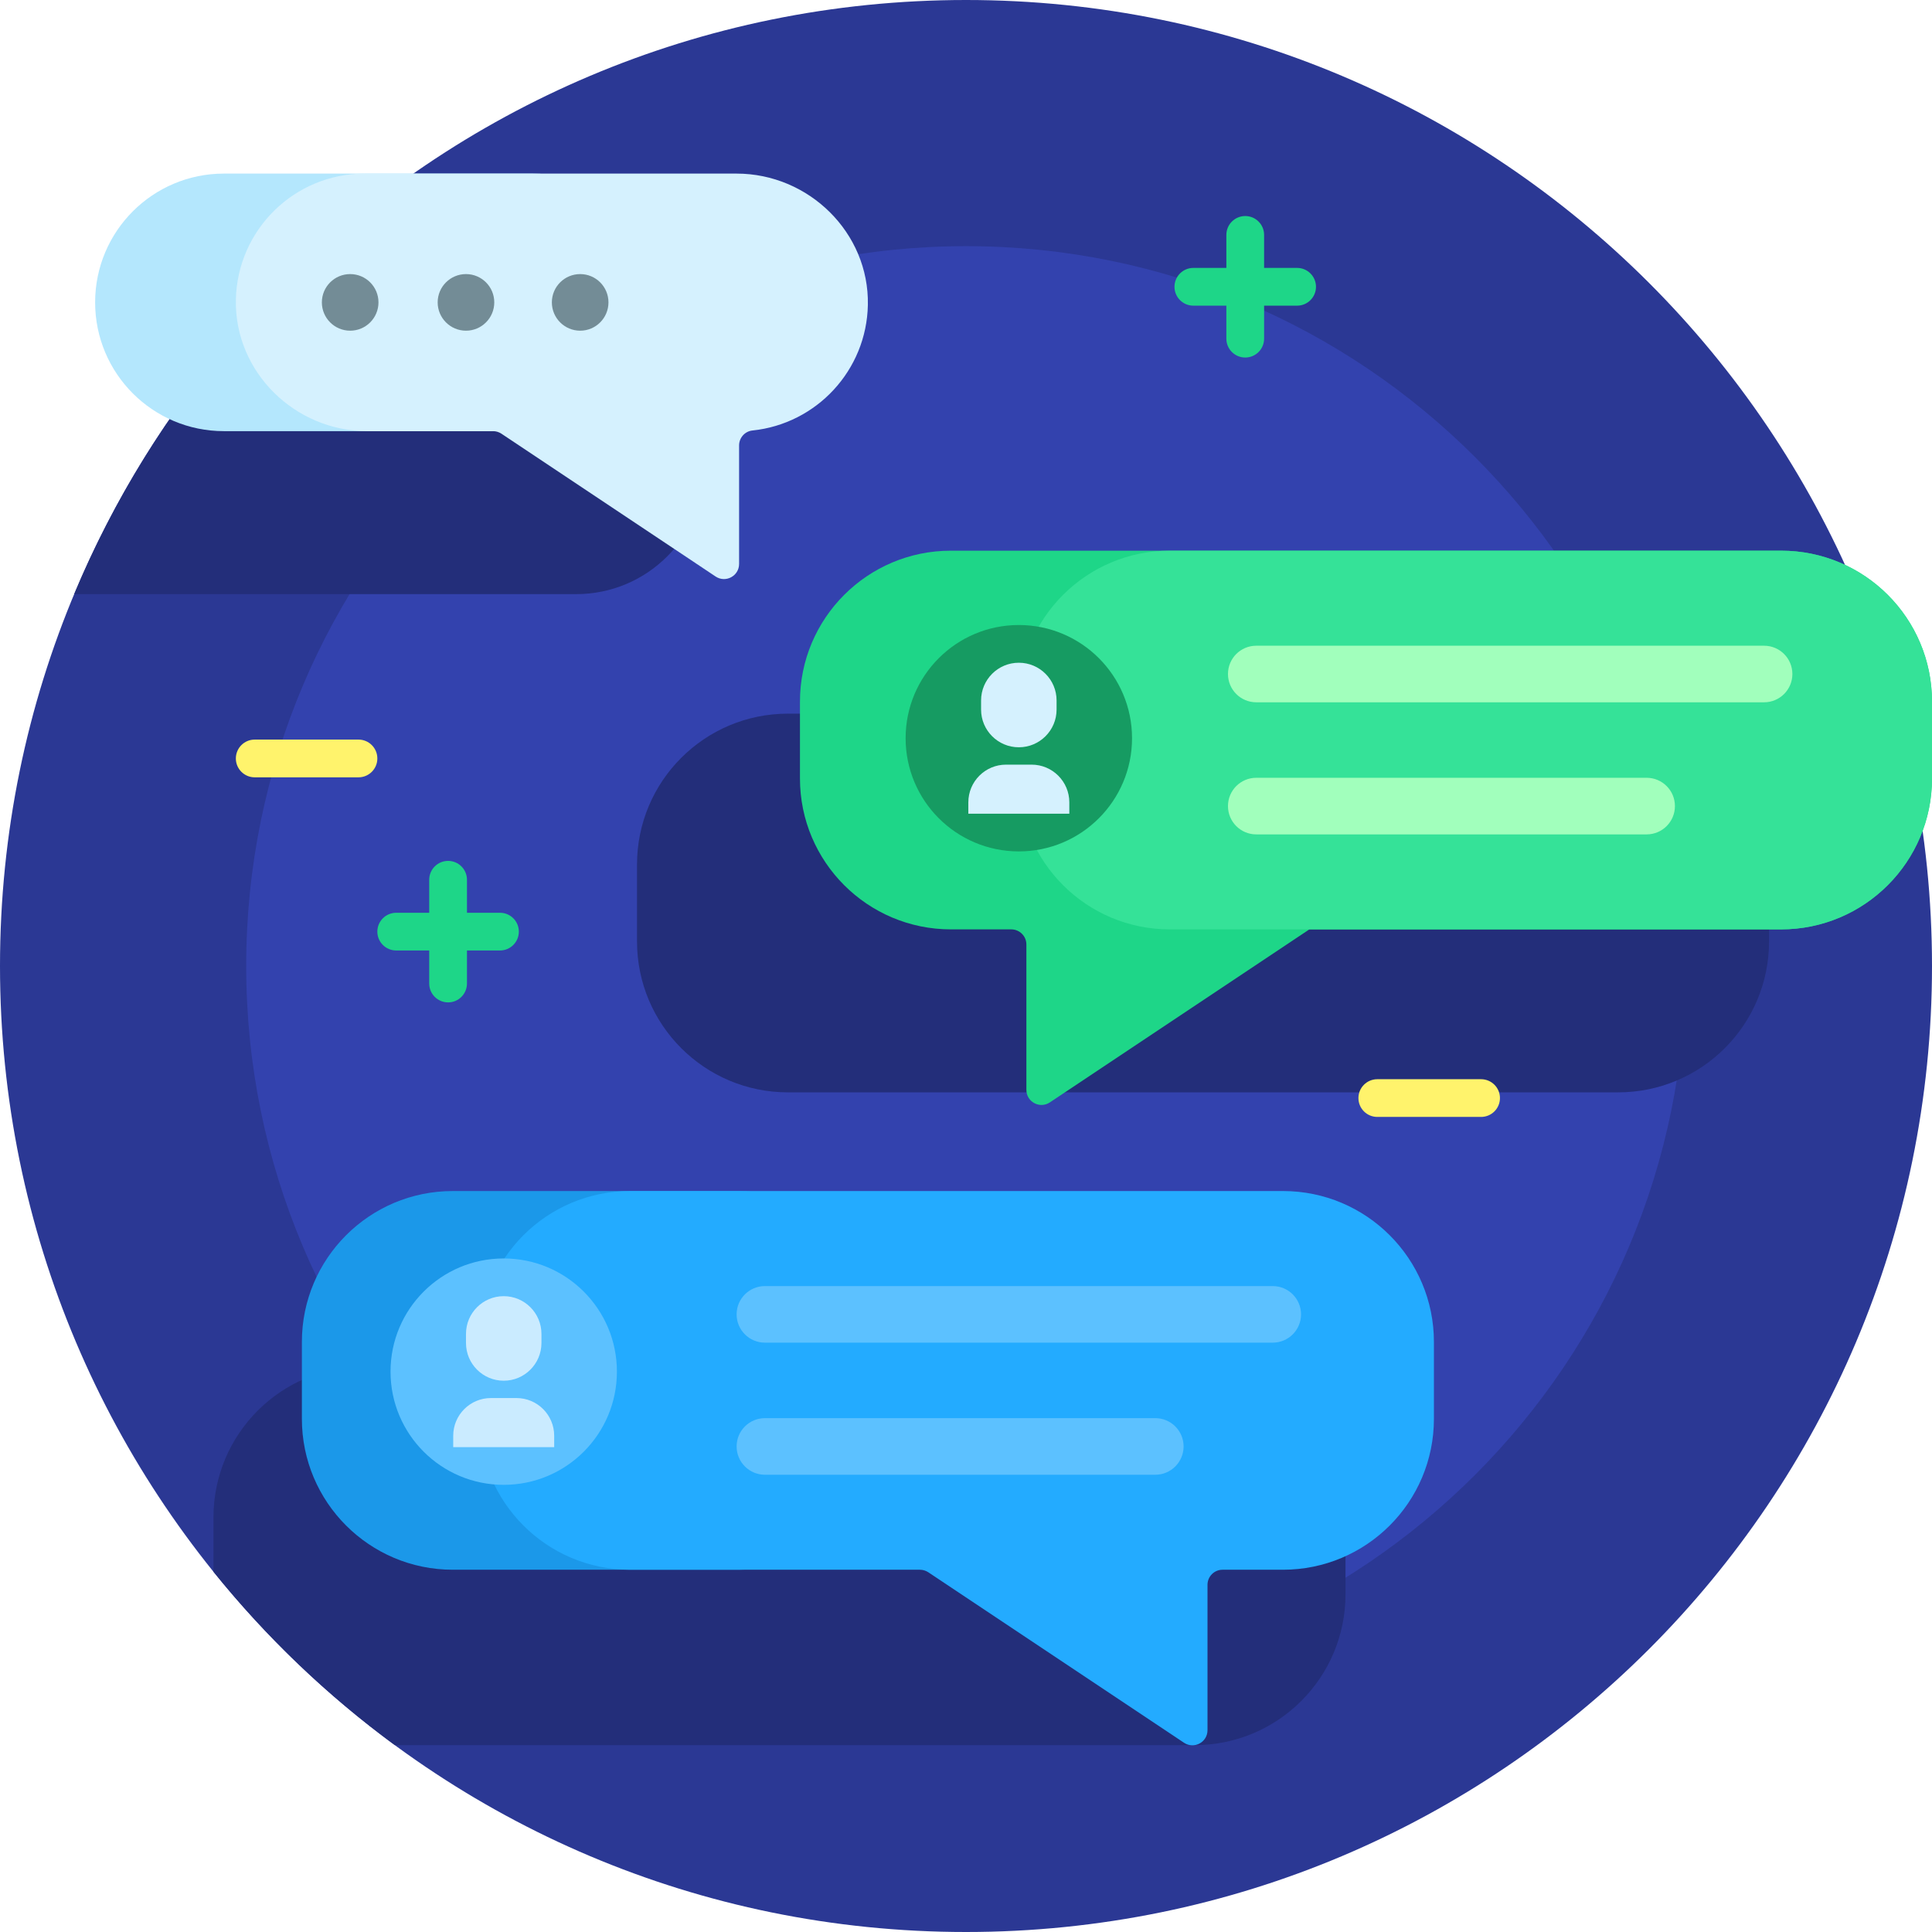 <svg width="67" height="67" viewBox="0 0 67 67" fill="none" xmlns="http://www.w3.org/2000/svg">
<g clip-path="url(#clip0_1_9424)">
<path d="M67 33.5C67 52.002 52.002 67 33.5 67C14.998 67 0 52.002 0 33.5C0 14.998 14.998 0 33.5 0C52.002 0 67 14.998 67 33.5Z" fill="#2B3894"/>
<path d="M58.462 33.5C58.462 47.286 47.286 58.462 33.5 58.462C19.714 58.462 8.538 47.286 8.538 33.5C8.538 19.713 19.714 8.537 33.5 8.537C47.286 8.537 58.462 19.713 58.462 33.5Z" fill="#3342AE"/>
<path d="M24.446 16.137C24.446 18.604 22.447 20.604 19.98 20.604H2.572C3.939 17.331 5.81 14.321 8.088 11.671H19.98C22.447 11.671 24.446 13.671 24.446 16.137ZM27.325 37.882H56.114C59.005 37.882 61.349 35.538 61.349 32.648V29.983C61.349 27.092 59.005 24.749 56.114 24.749H27.325C24.434 24.749 22.091 27.092 22.091 29.983V32.648C22.091 35.538 24.434 37.882 27.325 37.882ZM41.426 47.387H12.637C9.747 47.387 7.403 49.73 7.403 52.621V54.507C9.229 56.773 11.344 58.796 13.693 60.52H41.426C44.317 60.52 46.661 58.177 46.661 55.286V52.621C46.661 49.73 44.317 47.387 41.426 47.387Z" fill="#232E7A"/>
<path d="M18.484 14.952H7.766C5.299 14.952 3.299 12.953 3.299 10.486C3.299 8.019 5.299 6.02 7.766 6.02H18.484C20.951 6.02 22.951 8.019 22.951 10.486C22.951 12.953 20.951 14.952 18.484 14.952Z" fill="#B4E7FD"/>
<path d="M30.097 10.573C30.053 12.844 28.316 14.699 26.095 14.929C25.831 14.956 25.631 15.182 25.631 15.448V19.557C25.631 19.975 25.165 20.225 24.817 19.993L17.389 15.04C17.303 14.983 17.202 14.952 17.098 14.952H12.733C10.229 14.952 8.132 12.903 8.18 10.399C8.226 7.972 10.207 6.02 12.645 6.02H25.543C28.047 6.02 30.145 8.069 30.097 10.573Z" fill="#D5F1FE"/>
<path d="M13.125 10.486C13.125 11.028 12.686 11.468 12.144 11.468C11.601 11.468 11.162 11.028 11.162 10.486C11.162 9.944 11.601 9.505 12.144 9.505C12.686 9.505 13.125 9.944 13.125 10.486ZM16.16 9.505C15.618 9.505 15.178 9.944 15.178 10.486C15.178 11.028 15.618 11.468 16.16 11.468C16.702 11.468 17.141 11.028 17.141 10.486C17.141 9.944 16.702 9.505 16.16 9.505ZM20.12 9.505C19.578 9.505 19.138 9.944 19.138 10.486C19.138 11.028 19.578 11.468 20.12 11.468C20.662 11.468 21.101 11.028 21.101 10.486C21.101 9.944 20.662 9.505 20.12 9.505Z" fill="#738C96"/>
<path d="M13.086 26.303C13.086 26.664 12.793 26.957 12.432 26.957H8.833C8.472 26.957 8.179 26.664 8.179 26.303C8.179 25.941 8.472 25.648 8.833 25.648H12.432C12.793 25.648 13.086 25.941 13.086 26.303ZM51.362 37.426H47.764C47.402 37.426 47.109 37.719 47.109 38.08C47.109 38.441 47.402 38.734 47.764 38.734H51.362C51.724 38.734 52.017 38.441 52.017 38.08C52.017 37.719 51.724 37.426 51.362 37.426Z" fill="#FFF36C"/>
<path d="M17.993 32.308C17.993 32.669 17.7 32.962 17.339 32.962H16.194V34.107C16.194 34.469 15.901 34.762 15.54 34.762C15.178 34.762 14.885 34.469 14.885 34.107V32.962H13.74C13.379 32.962 13.086 32.669 13.086 32.308C13.086 31.947 13.379 31.654 13.74 31.654H14.885V30.509C14.885 30.148 15.178 29.855 15.54 29.855C15.901 29.855 16.194 30.148 16.194 30.509V31.654H17.339C17.7 31.654 17.993 31.947 17.993 32.308ZM44.983 9.291H43.838V8.146C43.838 7.785 43.545 7.492 43.184 7.492C42.822 7.492 42.529 7.785 42.529 8.146V9.291H41.384C41.023 9.291 40.73 9.585 40.73 9.946C40.73 10.307 41.023 10.6 41.384 10.6H42.529V11.745C42.529 12.106 42.822 12.399 43.184 12.399C43.545 12.399 43.838 12.106 43.838 11.745V10.6H44.983C45.344 10.6 45.637 10.307 45.637 9.946C45.637 9.585 45.344 9.291 44.983 9.291Z" fill="#1ED688"/>
<path d="M67 24.331V26.996C67 29.886 64.656 32.23 61.766 32.23H45.408L36.408 38.23C36.06 38.462 35.594 38.213 35.594 37.795V32.753C35.594 32.464 35.359 32.23 35.07 32.23H32.977C30.086 32.23 27.742 29.886 27.742 26.996V24.331C27.742 21.44 30.086 19.097 32.977 19.097H61.766C64.656 19.097 67 21.44 67 24.331Z" fill="#1ED688"/>
<path d="M35.332 26.996V24.331C35.332 21.44 37.676 19.097 40.566 19.097H61.766C64.656 19.097 67 21.44 67 24.331V26.996C67 29.886 64.656 32.23 61.766 32.23H40.566C37.676 32.23 35.332 29.886 35.332 26.996Z" fill="#35E298"/>
<path d="M62.158 23.374C62.158 23.916 61.719 24.355 61.177 24.355H43.566C43.024 24.355 42.585 23.916 42.585 23.374C42.585 22.832 43.024 22.393 43.566 22.393H61.177C61.719 22.393 62.158 22.832 62.158 23.374ZM57.104 26.973H43.566C43.024 26.973 42.585 27.412 42.585 27.954C42.585 28.496 43.024 28.936 43.566 28.936H57.104C57.646 28.936 58.085 28.496 58.085 27.954C58.085 27.412 57.646 26.973 57.104 26.973Z" fill="#A1FFBC"/>
<path d="M39.258 25.601C39.258 27.769 37.5 29.526 35.332 29.526C33.164 29.526 31.406 27.769 31.406 25.601C31.406 23.432 33.164 21.675 35.332 21.675C37.5 21.675 39.258 23.433 39.258 25.601Z" fill="#169B62"/>
<path d="M37.083 27.825V28.218H33.581V27.825C33.581 27.102 34.166 26.517 34.889 26.517H35.775C36.497 26.517 37.083 27.102 37.083 27.825ZM35.332 25.915C36.055 25.915 36.641 25.329 36.641 24.607V24.292C36.641 23.569 36.055 22.983 35.332 22.983C34.609 22.983 34.023 23.569 34.023 24.292V24.607C34.023 25.329 34.609 25.915 35.332 25.915Z" fill="#D5F1FE"/>
<path d="M30.835 46.538V49.203C30.835 52.093 28.492 54.437 25.601 54.437H15.703C12.812 54.437 10.469 52.093 10.469 49.203V46.538C10.469 43.647 12.812 41.304 15.703 41.304H25.601C28.492 41.304 30.835 43.647 30.835 46.538Z" fill="#1B98E9"/>
<path d="M49.727 46.538V49.203C49.727 52.093 47.383 54.437 44.492 54.437H42.398C42.109 54.437 41.875 54.671 41.875 54.961V60.002C41.875 60.42 41.409 60.669 41.061 60.437L32.193 54.525C32.106 54.468 32.005 54.437 31.902 54.437H21.853C18.962 54.437 16.619 52.093 16.619 49.203V46.538C16.619 43.647 18.962 41.304 21.853 41.304H44.492C47.383 41.304 49.727 43.647 49.727 46.538Z" fill="#23ABFF"/>
<path d="M45.119 45.581C45.119 46.123 44.679 46.562 44.137 46.562H26.527C25.985 46.562 25.545 46.123 25.545 45.581C25.545 45.039 25.985 44.6 26.527 44.6H44.137C44.679 44.6 45.119 45.039 45.119 45.581ZM40.064 49.18H26.527C25.985 49.18 25.545 49.619 25.545 50.161C25.545 50.703 25.985 51.143 26.527 51.143H40.064C40.606 51.143 41.046 50.703 41.046 50.161C41.046 49.619 40.606 49.18 40.064 49.18Z" fill="#5CC1FF"/>
<path d="M21.394 47.567C21.394 49.736 19.637 51.493 17.468 51.493C15.3 51.493 13.543 49.736 13.543 47.567C13.543 45.399 15.3 43.642 17.468 43.642C19.637 43.642 21.394 45.399 21.394 47.567Z" fill="#5CC1FF"/>
<path d="M19.219 49.792V50.185H15.717V49.792C15.717 49.069 16.303 48.483 17.025 48.483H17.911C18.634 48.483 19.219 49.069 19.219 49.792ZM17.468 47.882C18.191 47.882 18.777 47.296 18.777 46.573V46.259C18.777 45.536 18.191 44.95 17.468 44.95C16.745 44.95 16.16 45.536 16.16 46.259V46.573C16.16 47.296 16.745 47.882 17.468 47.882Z" fill="#CAEBFF"/>
</g>
<defs>
<clipPath id="clip0_1_9424">
<rect width="67" height="67" fill="white"/>
</clipPath>
</defs>
</svg>
